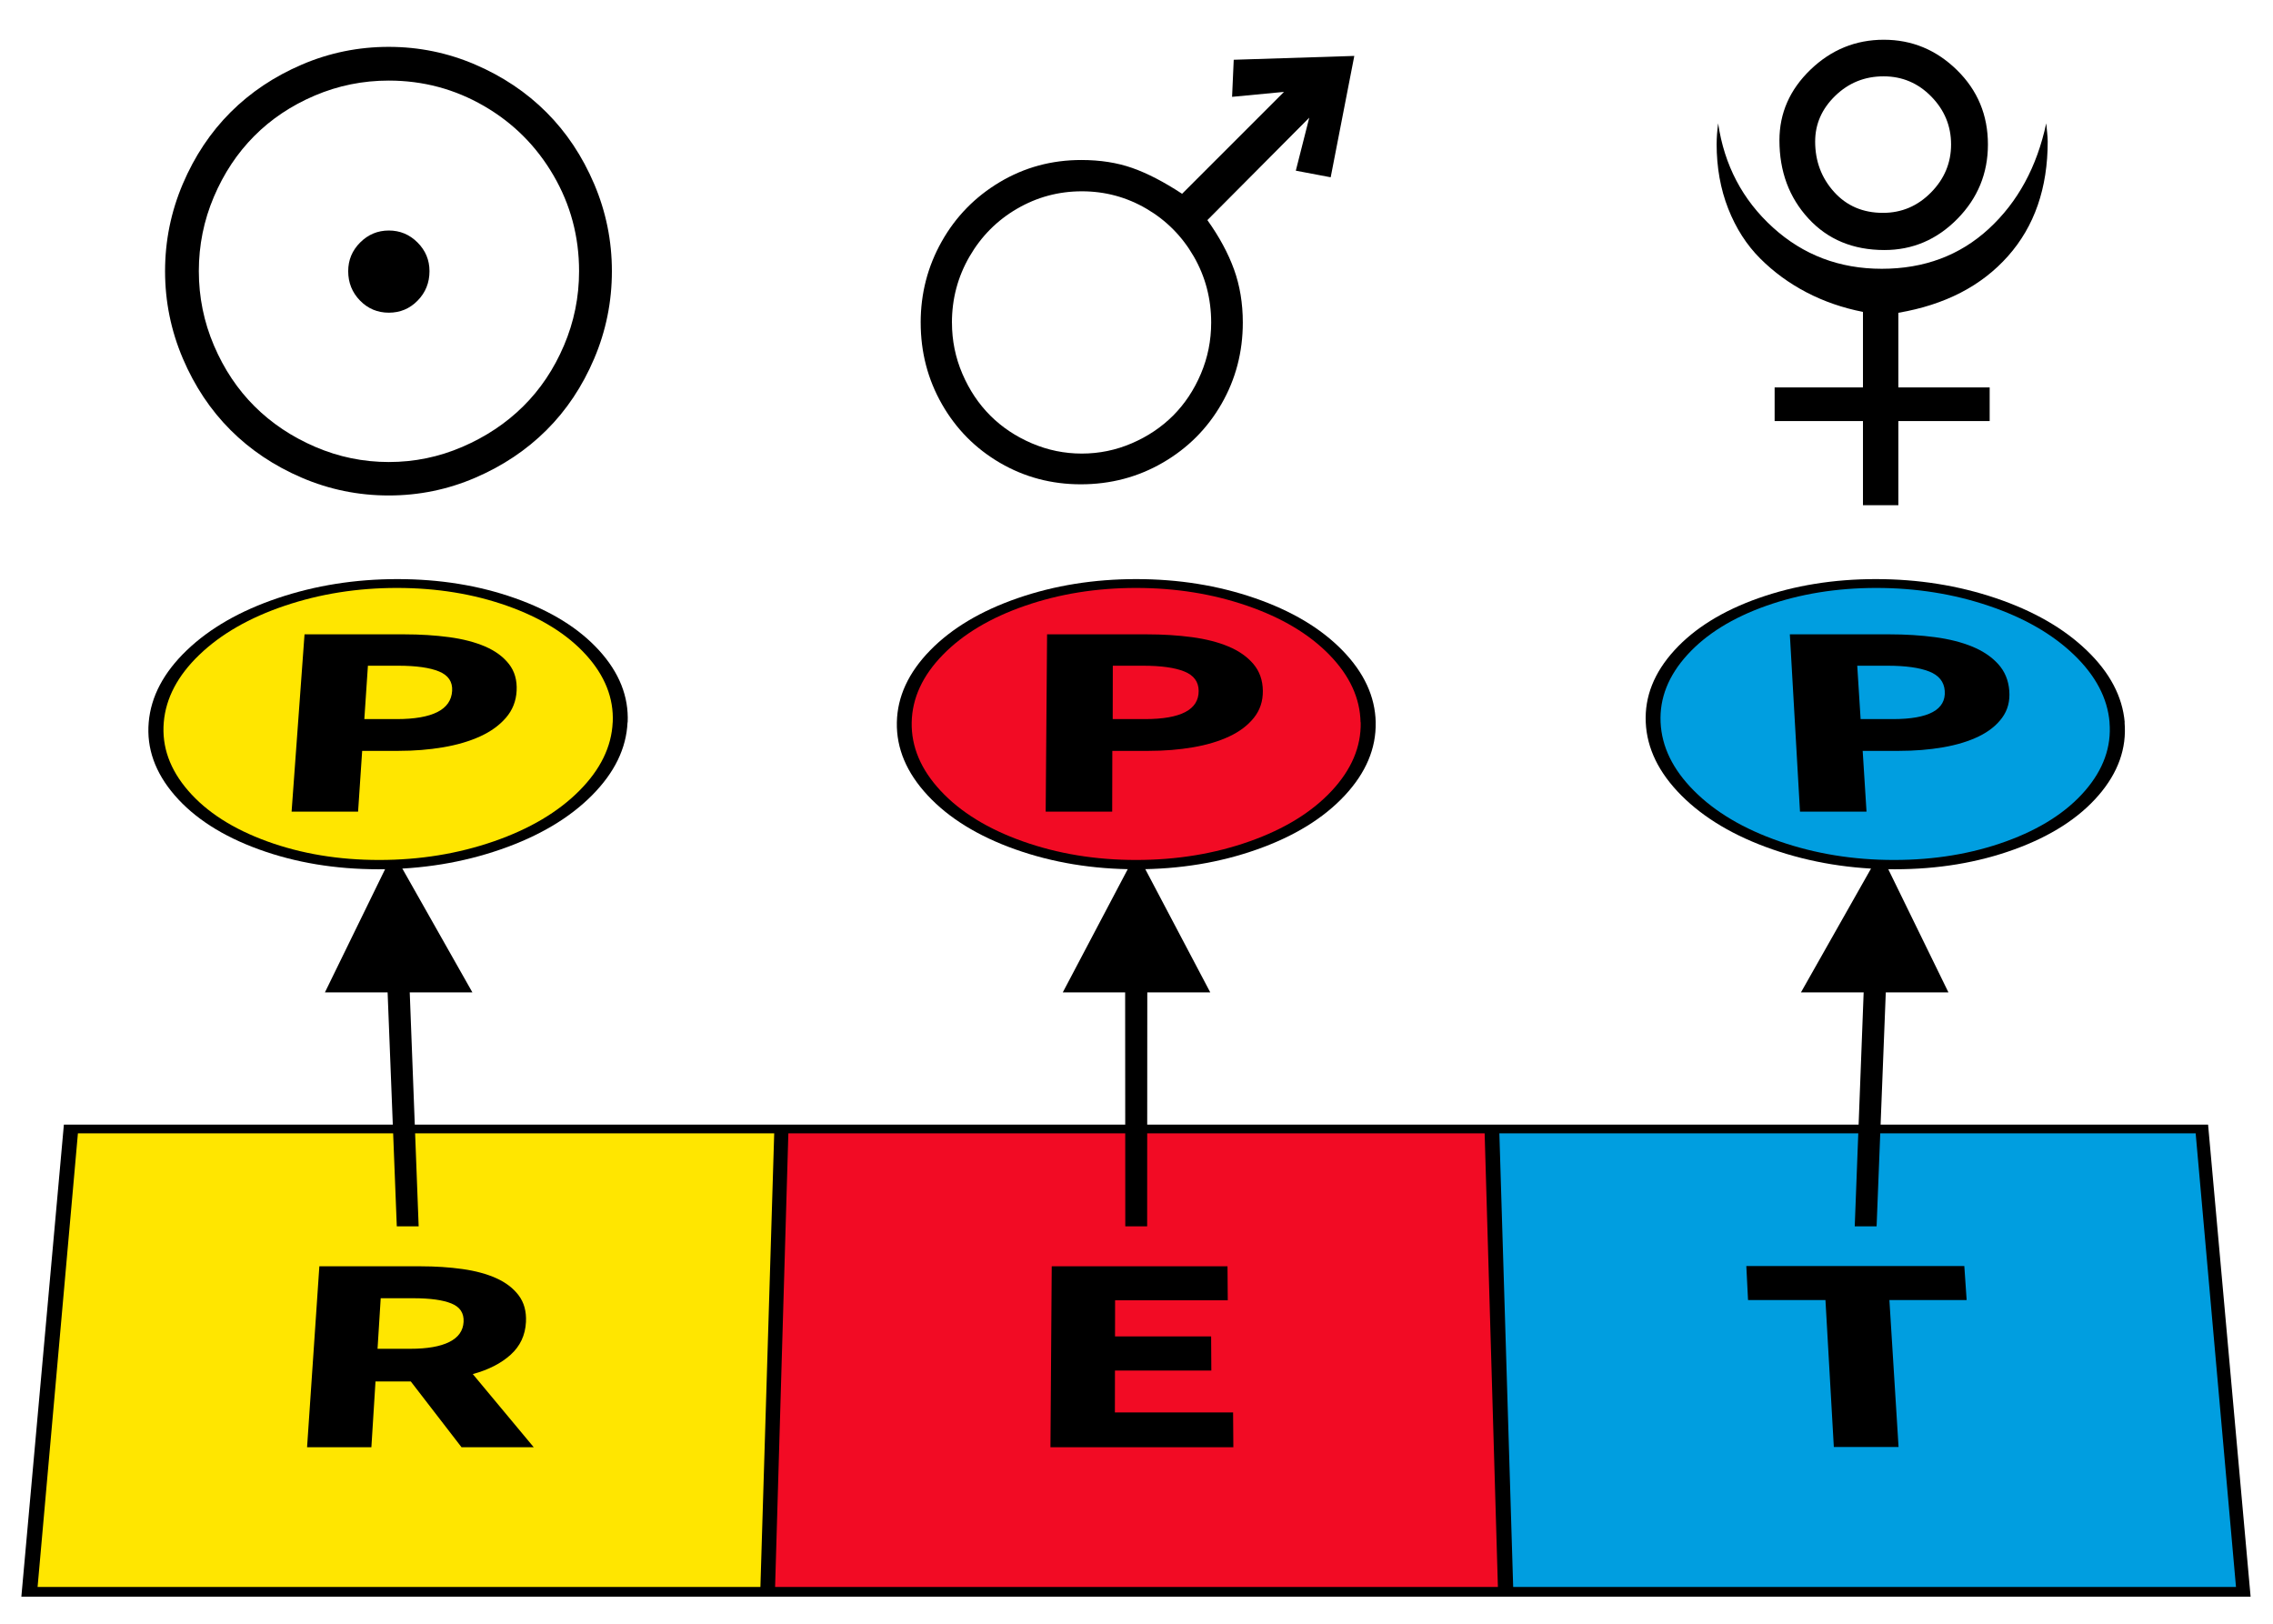 <!-- © www.astroariana.com - Julien Rouger -->
<svg xmlns="http://www.w3.org/2000/svg" xmlns:xlink="http://www.w3.org/1999/xlink" height="150" width="210" viewBox="0 0 210 150">
<path d="M2.031 147.5h205.9l-3.929 -43.61h-198.1l-3.929 43.61" />
<path fill="#ffe600" d="M3.473 146.6h66.78l1.275 -41.9h-64.33l-3.725 41.9" />
<path d="M28.37 133.7l1.135 -16.72h9.353q2.061 0 3.865 0.253q1.805 0.253 3.125 0.846q1.322 0.594 2.07 1.584q0.749 0.993 0.675 2.46q-0.093 1.833 -1.416 3.027q-1.326 1.197 -3.496 1.787l5.631 6.759h-6.671l-4.69 -6.08h-3.259l-0.381 6.08h-5.941zM34.88 124.6h3.035q2.33 0 3.589 -0.625q1.258 -0.624 1.326 -1.858q0.068 -1.219 -1.124 -1.703q-1.191 -0.484 -3.511 -0.484h-3.022l-0.292 4.67z" />
<path fill="#f20b24" d="M71.61 146.6h66.78l-1.225 -41.9h-64.33l-1.225 41.9" />
<path d="M97.05 133.7l0.118 -16.72h16.24l0.024 3.142h-10.41l-0.006 3.335h8.879l0.019 3.154h-8.904l-0.007 3.866h10.92l0.025 3.219h-16.89z" />
<path fill="#009ee0" d="M139.8 146.6h66.78l-3.725 -41.9h-64.33l1.275 41.9" />
<path d="M161.5 120.1l-0.159 -3.142h20.14l0.216 3.142h-7.137l0.846 13.57h-5.98l-0.774 -13.57h-7.156z" />
<path d="M37.59 84.7h-2.053l1.123 28.59h2.02l-1.09 -28.59" />
<path d="M36.33 78.75l7.317 12.93h-13.63l6.316 -12.93z" />
<path d="M106 84.7h-2.053l0.017 28.59h2.02l0.017 -28.59" />
<path d="M105 78.75l6.817 12.93h-13.63l6.817 -12.93z" />
<path d="M174.5 84.7h-2.053l-1.09 28.59h2.02l1.123 -28.59" />
<path d="M173.7 78.75l6.316 12.93h-13.63l7.317 -12.93z" />
<path d="M57.99 66.73q0.158 -3.578 -2.651 -6.658q-2.793 -3.062 -7.782 -4.821q-4.973 -1.753 -10.83 -1.754q-5.855 -0.001 -11.06 1.754q-5.218 1.761 -8.41 4.821q-3.21 3.078 -3.518 6.658q-0.31 3.605 2.404 6.743q2.73 3.156 7.771 4.99q5.059 1.84 11.06 1.839q6.005 -0.001 11.3 -1.839q5.28 -1.831 8.421 -4.99q3.122 -3.141 3.282 -6.743z" />
<path fill="#ffe600" d="M56.61 66.73q0.153 -3.355 -2.478 -6.245q-2.617 -2.874 -7.296 -4.525q-4.664 -1.646 -10.16 -1.647q-5.493 -0.001 -10.37 1.647q-4.894 1.653 -7.885 4.525q-3.007 2.887 -3.291 6.245q-0.286 3.379 2.261 6.319q2.561 2.956 7.286 4.673q4.74 1.723 10.36 1.721q5.625 -0.001 10.59 -1.721q4.948 -1.714 7.894 -4.673q2.93 -2.943 3.084 -6.319z" />
<path d="M26.94 74.98l1.195 -16.38h9.205q2.231 0 4.155 0.26q1.925 0.26 3.328 0.865q1.405 0.606 2.195 1.613q0.792 1.009 0.712 2.483q-0.077 1.43 -0.985 2.483q-0.909 1.055 -2.397 1.731q-1.489 0.677 -3.427 1.003q-1.938 0.327 -4.091 0.327h-3.37l-0.377 5.615h-6.144zM33.66 66.43h2.976q4.981 0 5.136 -2.605q0.076 -1.267 -1.213 -1.797q-1.288 -0.529 -3.767 -0.529h-2.801l-0.331 4.931z" />
<path d="M127.1 66.73q-0.075 -3.578 -3.084 -6.658q-2.992 -3.062 -8.096 -4.821q-5.087 -1.753 -10.94 -1.754q-5.855 -0.001 -10.94 1.754q-5.104 1.761 -8.096 4.821q-3.01 3.078 -3.084 6.658q-0.075 3.605 2.843 6.743q2.935 3.156 8.096 4.99q5.179 1.84 11.18 1.839q6.004 -0.001 11.18 -1.839q5.161 -1.831 8.096 -4.99q2.918 -3.141 2.843 -6.743z" />
<path fill="#f20b24" d="M125.7 66.73q-0.066 -3.355 -2.885 -6.245q-2.804 -2.874 -7.59 -4.525q-4.771 -1.646 -10.26 -1.647q-5.493 -0.001 -10.26 1.647q-4.786 1.653 -7.59 4.525q-2.819 2.887 -2.885 6.245q-0.066 3.379 2.672 6.319q2.753 2.956 7.59 4.673q4.852 1.723 10.48 1.721q5.625 -0.001 10.48 -1.721q4.837 -1.714 7.59 -4.673q2.738 -2.943 2.672 -6.319z" />
<path d="M96.61 74.98l0.128 -16.38h9.205q2.231 0 4.172 0.26q1.942 0.26 3.384 0.865q1.444 0.606 2.3 1.613q0.857 1.009 0.874 2.483q0.016 1.43 -0.823 2.483q-0.84 1.055 -2.284 1.731q-1.445 0.677 -3.361 1.003q-1.917 0.327 -4.069 0.327h-3.37l-0.012 5.615h-6.144zM102.8 66.43h2.976q4.981 0 4.967 -2.605q-0.007 -1.267 -1.33 -1.797q-1.322 -0.529 -3.801 -0.529h-2.801l-0.01 4.931z" />
<path d="M196.3 66.73q-0.307 -3.578 -3.518 -6.658q-3.192 -3.062 -8.41 -4.821q-5.201 -1.753 -11.06 -1.754q-5.855 -0.001 -10.83 1.754q-4.989 1.761 -7.782 4.821q-2.81 3.078 -2.651 6.658q0.16 3.605 3.282 6.743q3.14 3.156 8.421 4.99q5.298 1.84 11.3 1.839q6.004 -0.001 11.06 -1.839q5.042 -1.831 7.771 -4.99q2.713 -3.141 2.404 -6.743z" />
<path fill="#009ee0" d="M194.9 66.73q-0.284 -3.355 -3.291 -6.245q-2.991 -2.874 -7.885 -4.525q-4.878 -1.646 -10.37 -1.647q-5.493 -0.001 -10.16 1.647q-4.679 1.653 -7.296 4.525q-2.631 2.887 -2.478 6.245q0.154 3.379 3.084 6.319q2.946 2.956 7.894 4.673q4.964 1.723 10.59 1.721q5.625 -0.001 10.36 -1.721q4.725 -1.714 7.286 -4.673q2.547 -2.943 2.261 -6.319z" />
<path d="M166.3 74.98l-0.938 -16.38h9.205q2.231 0 4.189 0.26q1.959 0.26 3.441 0.865q1.484 0.606 2.405 1.613q0.923 1.009 1.035 2.483q0.109 1.43 -0.661 2.483q-0.772 1.055 -2.171 1.731q-1.401 0.677 -3.296 1.003q-1.896 0.327 -4.048 0.327h-3.37l0.354 5.615h-6.144zM171.9 66.43h2.976q4.981 0 4.797 -2.605q-0.089 -1.267 -1.447 -1.797q-1.357 -0.529 -3.836 -0.529h-2.801l0.311 4.931z" />
<path d="M15.25 25.05q0 -4.208 1.638 -8.057t4.408 -6.618t6.592 -4.408t8.03 -1.638q4.181 0 7.99 1.638t6.578 4.408t4.408 6.618t1.638 8.057q0 4.235 -1.638 8.083t-4.408 6.605t-6.578 4.395t-7.99 1.638q-4.208 0 -8.03 -1.638t-6.592 -4.408t-4.408 -6.618t-1.638 -8.057zM18.37 25.05q0 3.596 1.398 6.871t3.755 5.62t5.606 3.742t6.792 1.398t6.792 -1.398t5.62 -3.742t3.769 -5.62t1.398 -6.871q0 -4.794 -2.37 -8.856t-6.419 -6.405t-8.789 -2.344q-3.596 0 -6.845 1.385t-5.593 3.742t-3.729 5.62t-1.385 6.858zM32.17 25.05q0 -1.545 1.105 -2.65t2.65 -1.105t2.65 1.105t1.105 2.65q0 1.598 -1.092 2.717t-2.663 1.119t-2.663 -1.119t-1.092 -2.717z" />
<path d="M85.06 29.8q0 -4.034 1.941 -7.484t5.366 -5.493t7.535 -2.042q2.613 0 4.706 0.736t4.605 2.385l9.413 -9.413l-4.795 0.457l0.152 -3.425l11.14 -0.355l-2.182 11.21l-3.222 -0.609l1.243 -4.897l-9.413 9.463q1.649 2.309 2.461 4.554t0.812 4.909q0 4.085 -1.966 7.51t-5.417 5.429t-7.586 2.004q-4.059 0 -7.459 -1.979t-5.366 -5.417t-1.966 -7.548zM87.95 29.8q0 2.486 0.964 4.732t2.575 3.856t3.831 2.562t4.63 0.951t4.618 -0.951t3.818 -2.562t2.562 -3.856t0.951 -4.732q0 -3.324 -1.611 -6.114t-4.364 -4.402t-5.975 -1.611t-5.988 1.611t-4.389 4.415t-1.624 6.102z" />
<path d="M158.6 13.29q0 -0.824 0.137 -1.896q0.852 5.798 5.056 9.617t10.06 3.819q5.88 0 9.892 -3.696t5.303 -9.741q0.027 0.247 0.082 0.811t0.055 0.866q0 6.457 -3.668 10.59t-10.13 5.235v6.897h8.436v3.105h-8.436v7.776h-3.27v-7.776h-8.161v-3.105h8.161v-6.979q-2.803 -0.55 -5.207 -1.8t-4.287 -3.132t-2.954 -4.603t-1.072 -5.99zM164.4 12.96q0 -3.764 2.871 -6.526t6.773 -2.762t6.76 2.803t2.858 6.869q0 4.012 -2.83 6.883t-6.732 2.871q-4.341 0 -7.021 -2.913t-2.679 -7.227zM167.7 13.07q0 2.72 1.745 4.657t4.52 1.937q2.583 0 4.438 -1.882t1.855 -4.438t-1.827 -4.424t-4.41 -1.868q-2.61 0 -4.465 1.8t-1.855 4.218z" />
</svg>
